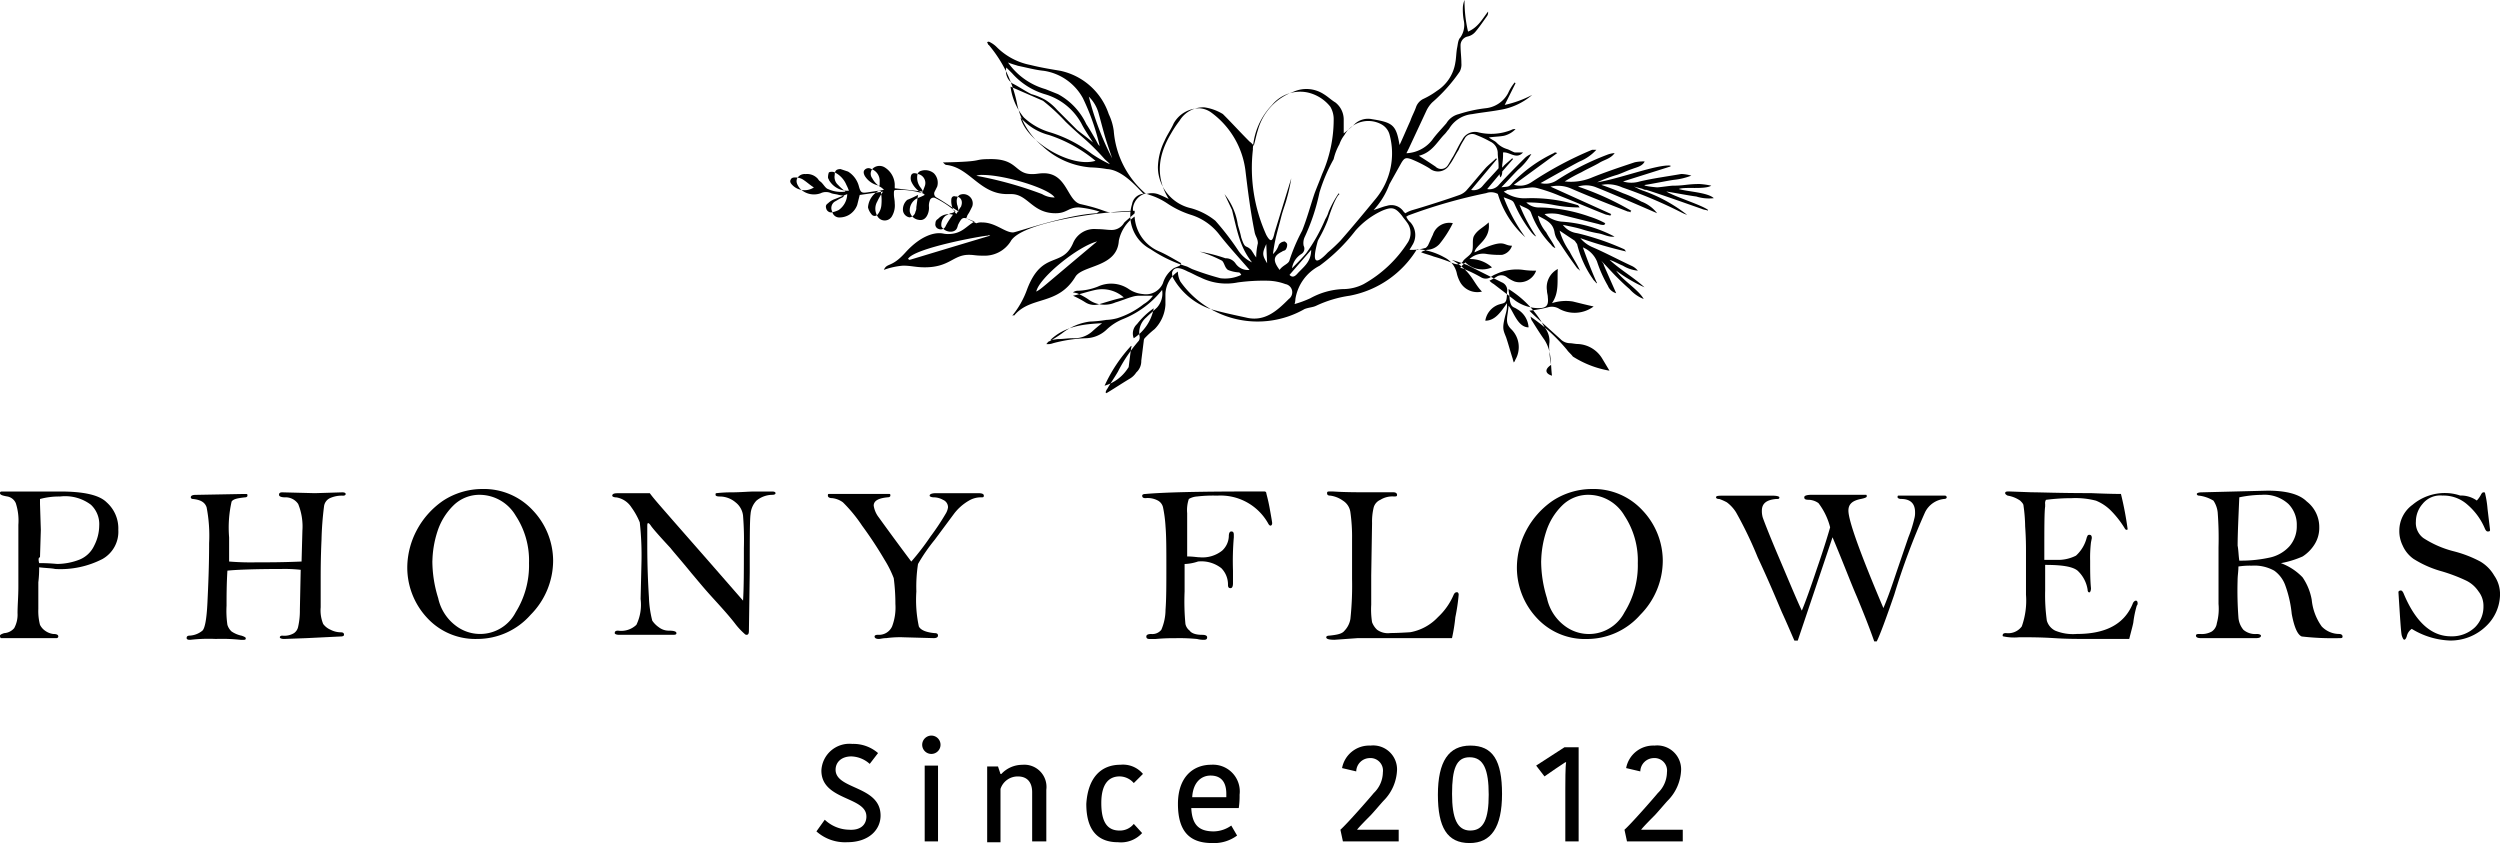 <svg xmlns="http://www.w3.org/2000/svg" xmlns:xlink="http://www.w3.org/1999/xlink" width="237.5" height="80.09" viewBox="0 0 237.5 80.09">
  <defs>
    <clipPath id="clip-path">
      <rect id="長方形_1" data-name="長方形 1" width="237.5" height="80.09" transform="translate(0 0)" fill="none"/>
    </clipPath>
  </defs>
  <g id="グループ_2" data-name="グループ 2" transform="translate(0 0)">
    <g id="グループ_1" data-name="グループ 1" clip-path="url(#clip-path)">
      <path id="パス_1" data-name="パス 1" d="M3.72,53.9a10.754,10.754,0,0,1-.079,1.424v2.533a5.2,5.2,0,0,0,.158,1.5,1.479,1.479,0,0,0,.475.554,1.663,1.663,0,0,0,.791.317q.475,0,.475.237a.171.171,0,0,1-.158.159H.08A.291.291,0,0,1,0,60.384c0-.079.159-.158.4-.237a1.354,1.354,0,0,0,.95-.475,2.678,2.678,0,0,0,.316-1.425c0-.712.079-1.582.079-2.532V49.859A5.385,5.385,0,0,0,1.5,47.8a1.087,1.087,0,0,0-.791-.633C.238,47.089,0,47.009,0,46.851s.08-.158.317-.158H5.7c2.215,0,3.719.316,4.431,1.029a3.305,3.305,0,0,1,1.108,2.611,2.971,2.971,0,0,1-1.5,2.77,8.7,8.7,0,0,1-4.511.95c-.317-.079-.871-.079-1.5-.158m0-.4c1.029,0,1.583.079,1.741.079a5.934,5.934,0,0,0,2.058-.4,2.624,2.624,0,0,0,1.424-1.345,4.208,4.208,0,0,0,.475-1.9,2.512,2.512,0,0,0-.791-1.979A4.058,4.058,0,0,0,5.7,47.168a6.938,6.938,0,0,0-1.9.237v.475l.079,2.453L3.8,52.945c-.158,0-.158.237-.079.554"/>
      <path id="パス_2" data-name="パス 2" d="M28.649,53.341l.079-2.928a5.663,5.663,0,0,0-.4-2.533,1.438,1.438,0,0,0-1.266-.633c-.316,0-.554-.079-.554-.237s.079-.238.317-.238l3.086.079,2.612-.079c.237,0,.316.079.316.159s-.079.158-.237.158a2.776,2.776,0,0,0-1.266.237,1,1,0,0,0-.554.792,30.245,30.245,0,0,0-.238,3.165c-.079,1.741-.079,3.008-.079,3.8v2.612a3.4,3.4,0,0,0,.238,1.583,1.727,1.727,0,0,0,.712.554,2.108,2.108,0,0,0,.95.237c.237,0,.316.079.316.237,0,.08-.079.159-.316.159l-3.245.158-2.137.079c-.237,0-.4-.079-.4-.158s.079-.159.238-.159a1.756,1.756,0,0,0,1.108-.237.975.975,0,0,0,.4-.633,6.876,6.876,0,0,0,.159-1.583l.079-3.8a14.031,14.031,0,0,0-1.82-.079c-2.691,0-4.432.079-5.144.159-.08,1.345-.08,2.453-.08,3.323a9.141,9.141,0,0,0,.08,1.821,1.405,1.405,0,0,0,.395.633,2.648,2.648,0,0,0,.95.4c.237.08.4.159.4.238,0,.158-.08.158-.238.158h-.237A16.783,16.783,0,0,0,20.5,60.7a14.916,14.916,0,0,0-2.375.079h-.158c-.158,0-.237-.079-.237-.158,0-.158.079-.238.316-.238a2.072,2.072,0,0,0,1.187-.474c.238-.238.4-1.108.475-2.691s.158-3.4.158-5.619a14.183,14.183,0,0,0-.237-3.4c-.158-.475-.554-.712-1.266-.792-.159,0-.238-.079-.238-.158,0-.158.159-.237.475-.237l4.274-.079h.554c.079,0,.079.079.079.158s-.079.158-.238.158c-.712.079-1.108.158-1.266.4a11.171,11.171,0,0,0-.237,3.4v2.295a24.669,24.669,0,0,0,2.532.079c1.108,0,2.612,0,4.353-.079"/>
      <path id="パス_3" data-name="パス 3" d="M38.7,53.578a7.657,7.657,0,0,1,.87-3.166A7.867,7.867,0,0,1,42.1,47.563a6.833,6.833,0,0,1,3.719-1.108,6.332,6.332,0,0,1,4.828,2.058,6.979,6.979,0,0,1,1.9,4.748A7.322,7.322,0,0,1,50.413,58.4a6.748,6.748,0,0,1-5.065,2.3A6.217,6.217,0,0,1,40.6,58.722a7,7,0,0,1-1.9-5.144m2.374-.317a11.841,11.841,0,0,0,.554,3.561,4.439,4.439,0,0,0,1.662,2.612,3.8,3.8,0,0,0,5.7-1.266,8.437,8.437,0,0,0,1.266-4.67,7.742,7.742,0,0,0-1.266-4.511,3.99,3.99,0,0,0-3.324-1.978,3.514,3.514,0,0,0-2.611,1.029,6.049,6.049,0,0,0-1.5,2.453,9.666,9.666,0,0,0-.475,2.77"/>
      <path id="パス_4" data-name="パス 4" d="M61.729,46.851c.4.554,1.187,1.425,2.216,2.612l3.4,3.878,3.245,3.719c.079-1.266.079-2.928.079-4.986a29.159,29.159,0,0,0-.079-3.086,1.863,1.863,0,0,0-.713-1.266,2.317,2.317,0,0,0-1.5-.554c-.317,0-.4-.08-.4-.159s0-.158.079-.158a12.824,12.824,0,0,1,1.425-.079c.87,0,1.662-.079,2.216-.079h1.662c.237,0,.316.079.316.158s-.079.158-.316.158a2.41,2.41,0,0,0-1.5.554,2.087,2.087,0,0,0-.554,1.267c-.079.553-.079,2.374-.079,5.539l-.079,5.54c0,.317-.079.4-.238.4a.245.245,0,0,1-.158-.079A6.709,6.709,0,0,1,69.8,59.2c-.554-.712-1.266-1.5-2.136-2.453s-1.5-1.742-1.979-2.3c-1.029-1.266-1.741-2.057-1.978-2.374-1.029-1.108-1.583-1.741-1.821-2.057-.158-.238-.237-.317-.316-.317s-.079.158-.079.4v1.662c0,2.057.079,3.719.158,4.986a10.178,10.178,0,0,0,.316,2.215,2.4,2.4,0,0,0,.634.634,1.521,1.521,0,0,0,.949.316q.713,0,.713.238c0,.158-.159.158-.4.158H58.8c-.238,0-.4-.079-.4-.158,0-.159.079-.238.317-.238a2.092,2.092,0,0,0,1.741-.554,4.392,4.392,0,0,0,.4-2.453l.08-3.4a28.726,28.726,0,0,0-.159-3.878,6.672,6.672,0,0,0-.791-1.425,2.108,2.108,0,0,0-1.425-.949c-.237,0-.4-.079-.4-.159q0-.237.475-.237Z"/>
      <path id="パス_5" data-name="パス 5" d="M86.579,53.341a23.925,23.925,0,0,0,1.82-2.374,22.887,22.887,0,0,0,1.425-2.137,1.586,1.586,0,0,0,.237-.633.759.759,0,0,0-.475-.712,1.8,1.8,0,0,0-.87-.238c-.238,0-.4-.079-.4-.158,0-.158.238-.238.633-.238H92.91c.4,0,.554.08.554.238s-.079.158-.237.158a2.226,2.226,0,0,0-1.187.317,4.75,4.75,0,0,0-1.425,1.266l-1.82,2.453a17.081,17.081,0,0,0-1.583,2.295,14.142,14.142,0,0,0-.158,2.612,12.066,12.066,0,0,0,.237,3.324c.159.317.633.554,1.5.633.237,0,.317.079.317.237s-.159.238-.4.238l-2.849-.079a9.644,9.644,0,0,0-1.662.079c-.317,0-.554.079-.712.079-.238,0-.4-.079-.4-.237,0-.08.079-.159.316-.159a1.365,1.365,0,0,0,1.346-.791,5.061,5.061,0,0,0,.316-2.137,19.058,19.058,0,0,0-.158-2.453,10.053,10.053,0,0,0-.87-1.741,37.51,37.51,0,0,0-2.137-3.245,13.943,13.943,0,0,0-1.82-2.216,2.118,2.118,0,0,0-1.029-.4c-.238,0-.4-.079-.4-.237,0-.079,0-.158.079-.158h5.777c.08,0,.08.079.08.158s-.08.158-.238.158c-.87.079-1.345.317-1.345.792a2.38,2.38,0,0,0,.475,1.108c.4.554,1.424,1.978,3.086,4.194"/>
      <path id="パス_6" data-name="パス 6" d="M112.537,53.578V56.19a22.7,22.7,0,0,0,.079,3.086,1.082,1.082,0,0,0,.4.633c.158.238.554.4,1.187.4q.476,0,.475.237c0,.159-.079.238-.317.238a2.552,2.552,0,0,1-.633-.079,17.234,17.234,0,0,0-1.978-.079c-.475,0-1.108,0-1.979.079h-.554c-.237,0-.316-.079-.316-.238s.158-.237.474-.237a1.078,1.078,0,0,0,.95-.4,4.849,4.849,0,0,0,.4-1.9c.079-1.029.079-2.374.079-4.116,0-1.582,0-2.849-.079-3.8a12.669,12.669,0,0,0-.238-1.821.986.986,0,0,0-.474-.633,2.05,2.05,0,0,0-1.188-.237c-.237,0-.316-.079-.316-.237,0-.08.079-.159.316-.159q2.613-.237,9.972-.237h1.345a.17.17,0,0,1,.159.158c0,.079.158.554.316,1.425s.238,1.345.238,1.424c0,.158-.079.238-.159.238s-.158-.08-.237-.238a5.181,5.181,0,0,0-4.828-2.611,12.9,12.9,0,0,0-1.9.079,1.789,1.789,0,0,0-.791.237,3.251,3.251,0,0,0-.159,1.345v4.116c.554,0,.95.079,1.188.079a2.99,2.99,0,0,0,2.136-.633,1.951,1.951,0,0,0,.633-1.346c0-.316.08-.474.238-.474s.237.079.237.316v.238a26.7,26.7,0,0,0-.079,3.165V55.4q0,.476-.237.475c-.159,0-.238-.079-.238-.316a2.206,2.206,0,0,0-.633-1.583,3.08,3.08,0,0,0-2.216-.633,4.354,4.354,0,0,1-1.266.237"/>
      <path id="パス_7" data-name="パス 7" d="M137.941,60.621H129a324282.952,324282.952,0,0,1-2.216.158c-.554,0-.791-.079-.791-.237,0-.079.079-.158.316-.158.713-.08,1.187-.159,1.425-.475a2.1,2.1,0,0,0,.554-1.108,30.1,30.1,0,0,0,.158-3.8V51.2a16.68,16.68,0,0,0-.158-2.532,1.539,1.539,0,0,0-.712-1.108,2.678,2.678,0,0,0-1.187-.475c-.238,0-.317-.079-.317-.237s.079-.159.317-.159h.237c1.108.079,2.453.079,3.957.079h1.82c.158,0,.317.08.317.238s-.079.158-.317.158a2.153,2.153,0,0,0-1.266.317,1.119,1.119,0,0,0-.633.712,5.653,5.653,0,0,0-.158,1.5l-.08,4.985v2.77a7.713,7.713,0,0,0,.08,1.662,1.871,1.871,0,0,0,.474.713,1.75,1.75,0,0,0,1.267.316c.079,0,.712,0,1.9-.079a4.779,4.779,0,0,0,2.612-1.425,6.245,6.245,0,0,0,1.5-2.136c.079-.159.159-.238.317-.238.079,0,.158.079.158.238a18.2,18.2,0,0,1-.316,2.136,16.425,16.425,0,0,1-.317,1.979"/>
      <path id="パス_8" data-name="パス 8" d="M144.114,53.578a7.657,7.657,0,0,1,.87-3.166,7.867,7.867,0,0,1,2.533-2.849,6.834,6.834,0,0,1,3.72-1.108,6.331,6.331,0,0,1,4.827,2.058,6.979,6.979,0,0,1,1.9,4.748,7.322,7.322,0,0,1-2.136,5.144,6.748,6.748,0,0,1-5.065,2.3,6.219,6.219,0,0,1-4.749-1.978,7,7,0,0,1-1.9-5.144m2.295-.317a11.841,11.841,0,0,0,.554,3.561,4.439,4.439,0,0,0,1.662,2.612,3.8,3.8,0,0,0,5.7-1.266,8.437,8.437,0,0,0,1.266-4.67,7.742,7.742,0,0,0-1.266-4.511A3.99,3.99,0,0,0,151,47.009a3.514,3.514,0,0,0-2.611,1.029,6.049,6.049,0,0,0-1.5,2.453,9.666,9.666,0,0,0-.475,2.77"/>
      <path id="パス_9" data-name="パス 9" d="M170.785,60.859h-.317c-.316-.712-.712-1.662-1.187-2.691-.475-1.108-1.187-2.849-2.3-5.223a37.231,37.231,0,0,0-2.057-4.274,3.505,3.505,0,0,0-.871-.949,4.9,4.9,0,0,0-.712-.317c-.238,0-.317-.079-.317-.158,0-.158.238-.158.792-.158h4.59c.4,0,.633.079.633.158,0,.158-.079.158-.317.158-.87.079-1.345.4-1.345,1.108a2.229,2.229,0,0,0,.079.633c.079.238.554,1.5,1.5,3.72s1.662,3.957,2.216,5.144c.237-.554.712-1.82,1.424-3.957.713-2.058,1.108-3.4,1.267-3.957a6.392,6.392,0,0,0-1.108-2.3,1.7,1.7,0,0,0-.95-.317c-.317,0-.4-.079-.4-.237s.238-.238.792-.238h5.065c.079,0,.079.08.079.159s-.159.158-.554.237c-.792.158-1.187.475-1.187,1.108q0,1.425,3.323,9.26c.475-1.108.871-2.3,1.267-3.483l1.108-3.244a11.8,11.8,0,0,0,.554-1.741,1.975,1.975,0,0,0,.079-.634c0-.87-.475-1.266-1.346-1.266-.158,0-.316-.079-.316-.158s0-.158.079-.158h4.432a.17.17,0,0,1,.158.158c0,.079-.079.158-.237.158a2.281,2.281,0,0,0-1.821,1.266,66.83,66.83,0,0,0-2.928,7.835c-.791,2.295-1.345,3.8-1.662,4.432h-.237c-.554-1.583-1.108-2.928-1.662-4.273-.554-1.267-1.266-3.166-2.3-5.619Z"/>
      <path id="パス_10" data-name="パス 10" d="M201.491,46.93a31.589,31.589,0,0,1,.633,3.324.077.077,0,0,1-.079.079c-.079,0-.079,0-.158-.079a9.091,9.091,0,0,0-1.425-1.82,4.307,4.307,0,0,0-1.345-.871,7.714,7.714,0,0,0-2.295-.237,19.089,19.089,0,0,0-2.454.158.594.594,0,0,0-.079.4v.237c-.079.554-.079,2.058-.079,4.59v.475h1.108a3.765,3.765,0,0,0,1.9-.4,3.439,3.439,0,0,0,1.029-1.741c.079-.158.079-.237.238-.237s.237.079.237.316l-.079.4a12.275,12.275,0,0,0-.079,1.741c0,.95,0,1.82.079,2.612,0,.237-.079.4-.158.4s-.159-.08-.159-.238a3.1,3.1,0,0,0-.949-1.82c-.475-.4-1.5-.554-3.087-.554V56.11a17.579,17.579,0,0,0,.159,2.849,1.537,1.537,0,0,0,.791.95,4.447,4.447,0,0,0,2.058.317c2.769,0,4.511-.95,5.3-2.849.079-.238.237-.317.317-.317s.158.079.158.237a.291.291,0,0,1-.079.238,9.944,9.944,0,0,0-.317,1.5c0,.159-.158.713-.4,1.662h-4.431c-.634,0-1.583,0-2.77-.079-1.267-.079-2.295-.079-3.245-.079a4.975,4.975,0,0,1-1.5-.079.077.077,0,0,1-.079-.079c0-.158.079-.238.317-.238a1.6,1.6,0,0,0,1.5-.633,7.3,7.3,0,0,0,.4-3.007V52.312c0-.4,0-1.188-.079-2.3a15.163,15.163,0,0,0-.158-1.978c0-.158-.159-.317-.317-.475a2.933,2.933,0,0,0-1.187-.475c-.158-.079-.238-.158-.238-.237,0-.158.159-.158.4-.158l2.137.079c.791,0,2.612.079,5.619.079,1.82.079,2.77.079,2.849.079"/>
      <path id="パス_11" data-name="パス 11" d="M216.686,53.5a5.439,5.439,0,0,1,2.058,1.346,5.432,5.432,0,0,1,.87,2.137,5.23,5.23,0,0,0,.95,2.532,2.316,2.316,0,0,0,1.662.712c.158,0,.316.079.316.238s-.079.158-.316.158a25.3,25.3,0,0,1-3.561-.158q-.594-.239-.95-2.137a11.1,11.1,0,0,0-.633-2.77,2.933,2.933,0,0,0-1.029-1.345,3.882,3.882,0,0,0-2.137-.475,7.251,7.251,0,0,0-1.266.079c0,.475-.079.871-.079,1.345a33.882,33.882,0,0,0,.079,3.483,2.069,2.069,0,0,0,.475,1.187,1.72,1.72,0,0,0,1.266.395c.237,0,.4.079.4.159,0,.158-.159.237-.475.237h-5.223q-.476,0-.475-.237c0-.159.158-.159.4-.159a1.917,1.917,0,0,0,1.108-.237,1.137,1.137,0,0,0,.475-.791,5.171,5.171,0,0,0,.159-1.821V51.995a32.43,32.43,0,0,0-.08-3.324,2.51,2.51,0,0,0-.4-1.108,3.446,3.446,0,0,0-1.346-.475c-.158,0-.237-.079-.237-.158s.158-.159.475-.159l6.252-.158c1.741,0,3.007.317,3.719,1.029a3.069,3.069,0,0,1,1.187,2.453,2.928,2.928,0,0,1-.474,1.662,3.694,3.694,0,0,1-1.108,1.108,9.145,9.145,0,0,1-2.058.633m-3.957-.237a12.753,12.753,0,0,0,3.007-.317,3.535,3.535,0,0,0,1.741-1.028,2.893,2.893,0,0,0,.713-1.979,2.8,2.8,0,0,0-.792-2.058,3.37,3.37,0,0,0-2.532-.87,11.023,11.023,0,0,0-2.137.237c-.079,1.9-.158,3.483-.158,4.59.079.4.079.871.158,1.425"/>
      <path id="パス_12" data-name="パス 12" d="M235.284,47.563a2.411,2.411,0,0,0,.4-.554q.119-.237.237-.237c.079,0,.158,0,.158.079a9.722,9.722,0,0,1,.238,1.5l.237,1.979c0,.158-.079.158-.237.158-.079,0-.158-.079-.238-.237a6.116,6.116,0,0,0-1.662-2.3,3.4,3.4,0,0,0-2.374-.871,2.152,2.152,0,0,0-1.9.792,2.549,2.549,0,0,0-.633,1.662,1.788,1.788,0,0,0,.712,1.582,9.644,9.644,0,0,0,2.928,1.267,11.337,11.337,0,0,1,2.454.949,3.664,3.664,0,0,1,1.345,1.346,3.077,3.077,0,0,1,.554,1.82,4.221,4.221,0,0,1-1.345,3.007,4.852,4.852,0,0,1-3.4,1.346,7.434,7.434,0,0,1-3.641-1.108,1.151,1.151,0,0,0-.475.712c-.079.237-.158.316-.237.316s-.158-.158-.238-.4c-.079-.317-.158-1.662-.316-4.116,0-.079.079-.158.237-.158.079,0,.159.079.238.238,1.108,2.69,2.611,4.115,4.511,4.115a3.168,3.168,0,0,0,2.3-.871,2.746,2.746,0,0,0,.791-1.978,2.209,2.209,0,0,0-.475-1.425,2.957,2.957,0,0,0-1.187-1.029,15.959,15.959,0,0,0-2.295-.87,9.97,9.97,0,0,1-2.691-1.187,3.054,3.054,0,0,1-1.028-1.266,3.1,3.1,0,0,1-.317-1.425,3.038,3.038,0,0,1,1.266-2.453,4.755,4.755,0,0,1,3.087-1.108,4.485,4.485,0,0,1,1.424.237,2.6,2.6,0,0,1,1.583.475"/>
      <path id="パス_13" data-name="パス 13" d="M82.306,77.557c0-1.9-4.274-1.5-4.274-4.353a2.662,2.662,0,0,1,2.929-2.532,3.563,3.563,0,0,1,2.453.87l-.791,1.029a2.727,2.727,0,0,0-1.742-.712c-.949,0-1.5.554-1.5,1.266,0,1.9,4.273,1.5,4.273,4.353,0,1.345-1.108,2.532-3.165,2.532a4.073,4.073,0,0,1-2.928-1.028l.791-1.108a3.447,3.447,0,0,0,2.295.949c1.108.079,1.662-.475,1.662-1.266"/>
      <path id="パス_14" data-name="パス 14" d="M88.479,69.881a.871.871,0,1,1-.871.87.878.878,0,0,1,.871-.87m-.633,2.849h1.266v7.2H87.846Z"/>
      <path id="パス_15" data-name="パス 15" d="M99.321,79.932H98.055V75.263c0-.95-.475-1.5-1.346-1.5a1.712,1.712,0,0,0-1.662,1.187v5.065H93.781v-7.2H94.81l.237.713h.08a2.722,2.722,0,0,1,1.978-.871A2.108,2.108,0,0,1,99.4,75.025v4.907Z"/>
      <path id="パス_16" data-name="パス 16" d="M106.444,72.651a2.473,2.473,0,0,1,2.137.871l-.871.87a1.8,1.8,0,0,0-1.345-.633c-1.029,0-1.741.712-1.741,2.532,0,1.9.633,2.612,1.741,2.612a1.684,1.684,0,0,0,1.345-.633l.792.871a2.719,2.719,0,0,1-2.295.87c-1.821,0-3.008-1.029-3.008-3.64.159-2.533,1.425-3.72,3.245-3.72"/>
      <path id="パス_17" data-name="パス 17" d="M117.524,79.377a3.681,3.681,0,0,1-2.375.713c-2.136,0-3.244-1.108-3.244-3.72,0-2.532,1.424-3.719,3.165-3.719a2.541,2.541,0,0,1,2.691,2.849,7.719,7.719,0,0,1-.079,1.266h-4.511c.079,1.583.712,2.216,2.137,2.216a2.945,2.945,0,0,0,1.662-.554Zm-4.274-3.64H116.5V75.42c0-1.108-.475-1.741-1.5-1.741-.87,0-1.662.633-1.741,2.058"/>
      <path id="パス_18" data-name="パス 18" d="M128.919,78.824h3.957v1.108h-5.3l-.238-1.108c.633-.554,2.849-3.086,3.166-3.482a2.776,2.776,0,0,0,.87-1.979,1.189,1.189,0,0,0-1.266-1.345,1.3,1.3,0,0,0-1.266,1.266l-1.346-.316a2.618,2.618,0,0,1,2.691-2.137,2.273,2.273,0,0,1,2.533,2.295,4.368,4.368,0,0,1-1.267,2.928c-.158.158-1.028,1.187-1.266,1.425-.158.158-1.108,1.108-1.266,1.345"/>
      <path id="パス_19" data-name="パス 19" d="M136.6,75.5c0-3.166,1.028-4.669,3.086-4.669,2.137,0,3.007,1.424,3.007,4.59s-1.028,4.669-3.085,4.669c-2.138,0-3.008-1.5-3.008-4.59m3.086,3.4c1.267,0,1.741-1.108,1.741-3.4,0-2.374-.474-3.561-1.819-3.561-1.267,0-1.663,1.108-1.663,3.482,0,2.3.475,3.482,1.741,3.482"/>
      <path id="パス_20" data-name="パス 20" d="M149.971,70.989v8.943h-1.266V74.867c0-.4,0-2.137.079-2.453h-.079l-.95.633-1.029.712-.791-1.029,2.691-1.741h1.345"/>
      <path id="パス_21" data-name="パス 21" d="M155.906,78.824h3.957v1.108h-5.3l-.238-1.108c.633-.554,2.849-3.086,3.166-3.482a2.776,2.776,0,0,0,.87-1.979,1.189,1.189,0,0,0-1.266-1.345,1.3,1.3,0,0,0-1.266,1.266l-1.346-.316a2.618,2.618,0,0,1,2.691-2.137,2.273,2.273,0,0,1,2.533,2.295,4.368,4.368,0,0,1-1.267,2.928c-.158.158-1.028,1.187-1.266,1.425-.158.158-1.108,1.108-1.266,1.345"/>
      <path id="パス_22" data-name="パス 22" d="M147.438,35.692c-.079-.633-.079-1.266-.158-1.82a3.786,3.786,0,0,0-.554-1.583c-.4-.554-.791-1.187-1.187-1.82-.079-.079-.079-.237-.158-.4a16.813,16.813,0,0,1,3.482,3.166c.158.238.395.4.554.633a9.384,9.384,0,0,0,3.482,1.346l-.712-1.187a2.837,2.837,0,0,0-2.295-1.346c-.238,0-.554-.079-.792-.079a1.268,1.268,0,0,1-.87-.4c-.871-.791-2.849-2.532-2.929-2.69a11.484,11.484,0,0,0,1.742-.317,1.349,1.349,0,0,1,1.108.158,3.029,3.029,0,0,0,3.244-.237c-.712-.158-1.345-.317-1.978-.475a4.308,4.308,0,0,0-1.979.158c.713-1.029.475-2.137.554-3.244a1.963,1.963,0,0,0-1.029,2.057c0,.238.08.4.08.633.079.713-.08,1.029-.871,1.029a3.878,3.878,0,0,1-2.216-.712c-.712-.554-1.345-1.029-2.058-1.583a1.375,1.375,0,0,1-.395-.317,5.75,5.75,0,0,0,.712-.4.839.839,0,0,1,.95.079,3.255,3.255,0,0,0,.712.4,1.658,1.658,0,0,0,2.058-1.029,7.262,7.262,0,0,1-1.267-.079,4.637,4.637,0,0,0-2.532.4,1.989,1.989,0,0,0-.554.317.86.86,0,0,1-.871,0,12.9,12.9,0,0,0-1.82-.871.245.245,0,0,1-.158-.079l.475-.475a2.292,2.292,0,0,0,2.532.475,3.07,3.07,0,0,0-2.137-.791,1.9,1.9,0,0,1,1.662-.475,8.623,8.623,0,0,0,1.425.079,1.281,1.281,0,0,0,.95-.87c-.95,0-.554-.792-3.562.633.079-.713,1.583-1.187,1.346-2.849-.475.474-1.108.712-1.425,1.345-.158.4,0,1.029-.158,1.425s-.712.633-.871.949c-.237.317-.554.317-.949.159a16.7,16.7,0,0,0-1.821-.634c-.4-.158-.791-.237-1.187-.4.159-.159.4-.159.554-.238a1.68,1.68,0,0,0,1.187-.554,10.5,10.5,0,0,0,1.267-1.978,1.638,1.638,0,0,0-1.9,1.108c-.158.316-.316.712-.475,1.029-.079.079-.158.237-.316.237a4.392,4.392,0,0,1-1.425.158c.079-.158.159-.237.238-.4a1.8,1.8,0,0,0-.159-2.216,1.428,1.428,0,0,1-.395-.554c.079,0,.079,0,.158-.079a49.578,49.578,0,0,1,7.439-2.137,1.336,1.336,0,0,1,1.108.079,8.985,8.985,0,0,0,2.612,4.115,15.942,15.942,0,0,1-2.058-3.8c.871.317.871.317,1.029.634a12.272,12.272,0,0,0,1.662,2.769l.158.159a.6.6,0,0,0,.238.158,15.548,15.548,0,0,1-1.583-3.007c.475.316.949.316,1.108.791a8.457,8.457,0,0,0,1.9,3.007.788.788,0,0,0,.4.317c-.238-.554-.633-1.029-.871-1.5a3.742,3.742,0,0,1-.791-1.582c.712.4,1.424.633,1.583,1.582a1.76,1.76,0,0,0,.4.871c.554.87,1.108,1.662,1.741,2.532.08.079.238.159.317.317-.317-.712-.712-1.266-1.029-1.9a6.538,6.538,0,0,1-.95-1.979l1.425.95c.079.079.158.237.237.316a9.773,9.773,0,0,0,1.5,3.324c.079.158.238.238.317.4h.079c-.475-1.029-.95-2.3-1.346-3.4a2.487,2.487,0,0,1,1.346,1.345,11.892,11.892,0,0,0,1.029,2.3,1.2,1.2,0,0,0,.791.713l-1.187-2.691c.079,0-.237-.4-.237-.4.4.4,1.028,1.108,1.424,1.5s.791.791,1.266,1.187a3.457,3.457,0,0,0,1.346.95c-.475-.871-2.058-1.821-2.612-2.691a13.988,13.988,0,0,0,2.691,1.583c-1.029-.95-2.3-1.662-3.324-2.612.475.158.87.4,1.266.554a3.362,3.362,0,0,0,1.425.475,1.66,1.66,0,0,0-.633-.475c-1.188-.554-2.375-1.187-3.641-1.741a3.068,3.068,0,0,1-1.187-.871,39.456,39.456,0,0,0,4.353,1.267c-.159-.159-.159-.238-.238-.238-.712-.316-1.5-.633-2.216-.87s-1.5-.475-2.216-.634a2,2,0,0,1-1.345-.791c.712.158,1.187.237,1.741.4a11.59,11.59,0,0,0,1.583.4c.554.08,1.029.4,1.583.317a12.467,12.467,0,0,0-5.065-1.425,2.9,2.9,0,0,1-1.583-.712,3.846,3.846,0,0,1,1.345,0l3.8.95a1.349,1.349,0,0,0,.554.079c0-.079,0-.079.079-.158a8.51,8.51,0,0,0-1.5-.633,14.908,14.908,0,0,0-4.907-.871,1.708,1.708,0,0,1-1.108-.475,13.366,13.366,0,0,1,2.612.238,12.894,12.894,0,0,0,2.453.237c-.079-.158-.158-.237-.238-.237a14.653,14.653,0,0,0-4.906-.633,3.325,3.325,0,0,1-2.058-.634c.158-.079.238-.079.317-.158.791-.079,1.5-.158,2.3-.237a1.747,1.747,0,0,1,.633.079,15.8,15.8,0,0,1,2.058.712c1.424.554,2.849,1.187,4.273,1.741.158.079.4.079.554.159,0-.08,0-.08.079-.159l-5.777-2.611a3.133,3.133,0,0,1,1.9.158c1.821.791,3.641,1.5,5.461,2.216a.29.29,0,0,1,.237.079c0-.079,0-.079.08-.158a26.733,26.733,0,0,0-5.065-2.3,2.541,2.541,0,0,1,1.741.079c1.424.554,5.223,2.216,5.777,2.453a3.4,3.4,0,0,0-1.5-1.108,11.669,11.669,0,0,0-1.741-.791c-.554-.238-1.345-.554-2.057-.792a3.283,3.283,0,0,1,1.978.238,44.172,44.172,0,0,1,5.619,2.374,3.869,3.869,0,0,0,.554.237,14.462,14.462,0,0,0-4.194-2.3,3.82,3.82,0,0,1-.554-.237l-.317-.158c.237.079.633.158.871.237a.475.475,0,0,0,.316.079c1.741.554,3.482,1.187,5.3,1.82.159.08.4.08.554.159v-.079c-.633-.475-3.007-1.188-3.957-1.742.554.08,2.216.4,2.85.475a3.976,3.976,0,0,0,1.661.159c-.554-.554-2.611-.634-3.323-.871.554-.237,2.453.079,3.086-.317a7.386,7.386,0,0,0-1.108-.158c-1.187,0-1.424.158-2.532.158-.238,0-1.267.159-1.5.159-.158,0-1.583-.159-1.108-.238.554-.079,2.137-.4,2.691-.475a6.355,6.355,0,0,0,1.662-.4,3.981,3.981,0,0,0-.95-.158c-1.345.237-2.612.4-3.957.712a2.7,2.7,0,0,1-1.583,0l4.511-1.425v-.079c-1.187-.158-4.907,1.266-6.964,1.583a13.373,13.373,0,0,1,1.9-.712c.475-.159.95-.4,1.425-.554.4-.159.949-.238,1.187-.713a3.815,3.815,0,0,0-.95.08c-1.424.474-2.849.949-4.194,1.5a5.141,5.141,0,0,1-2.454.317,15.733,15.733,0,0,1,1.583-.871c.554-.316,1.108-.554,1.662-.87.475-.317,1.108-.4,1.5-.95a2.306,2.306,0,0,0-.712.158,25.113,25.113,0,0,0-4.828,2.454,1.937,1.937,0,0,1-1.5.237c.713-.4,3.087-1.741,3.72-2.058a4.411,4.411,0,0,0,1.583-1.108h-.4a33.861,33.861,0,0,0-5.777,3.087,1.95,1.95,0,0,1-1.662.237l4.115-3.007c-.158-.079-.237-.079-.316,0a13.371,13.371,0,0,0-3.878,2.77c-.4.475-.4.4-1.108.475.475-.475,1.108-1.187,1.583-1.662a5.848,5.848,0,0,0,1.266-1.5,1.718,1.718,0,0,0-.633.4c-.792.791-1.662,1.662-2.454,2.532a1.162,1.162,0,0,1-1.108.4l1.187-1.424a.47.47,0,0,0,.08.316.854.854,0,0,0,.158-.554l1.029-1.187-.079-.079c-.238.237-.554.475-.792.712-.079.079-.079.158-.158.158V15.67a6,6,0,0,0,.079-1.187c.633-.079,1.266.712,1.9,0h-.791c-.237-.079-.475-.238-.712-.317a2.263,2.263,0,0,1-1.029-.633c-.158-.158-.4-.237-.712-.475.554-.079,1.028-.079,1.424-.158a2.255,2.255,0,0,0,1.108-.633.6.6,0,0,0-.4.079,5.169,5.169,0,0,1-3.086.237,1.34,1.34,0,0,0-1.583.713c-.316.475-.554,1.029-.87,1.583-.159.237-.317.554-.475.791a.75.75,0,0,1-1.187.158c-.475-.316-.95-.633-1.583-1.029,1.266-.316,1.741-1.345,2.453-2.057.158-.159.238-.317.4-.475a2.864,2.864,0,0,1,2.216-1.425c.87-.158,1.741-.237,2.611-.4a6.179,6.179,0,0,0,3.087-1.425,10.32,10.32,0,0,1-2.612.95l1.029-2.058-.079-.079a4.5,4.5,0,0,0-.633,1.029,2.729,2.729,0,0,1-2.137,1.424,13.182,13.182,0,0,0-2.532.554,1.905,1.905,0,0,0-1.188.871c-.474.554-.949,1.029-1.345,1.583a3.272,3.272,0,0,1-2.453,1.266l.237-.475,1.662-3.561a2.85,2.85,0,0,1,.554-.792,15.369,15.369,0,0,0,2.612-2.928,1.428,1.428,0,0,0,.158-.791c0-.554-.079-1.108-.079-1.662a.858.858,0,0,1,.633-.871,1.343,1.343,0,0,0,.791-.474c.4-.475.713-.95,1.108-1.5a.6.6,0,0,0,.079-.4c-.554.712-.949,1.5-1.9,1.9A12.98,12.98,0,0,1,139.129,0a2.292,2.292,0,0,0-.159.712,6.01,6.01,0,0,0,.079,1.188,2.068,2.068,0,0,1-.316,1.662c-.238.237-.238.712-.317,1.028-.079.475-.079.95-.158,1.346a3.884,3.884,0,0,1-1.741,2.69,7.563,7.563,0,0,1-1.345.792,1.4,1.4,0,0,0-.634.712c-.158.475-.395.871-.554,1.346-.395.87-.791,1.82-1.028,2.3-.317-1.9-.633-2.137-2.612-2.454a1.871,1.871,0,0,0-1.583.4,13.632,13.632,0,0,1-1.108.95V11.317a2.066,2.066,0,0,0-.791-1.583c-.4-.237-.712-.554-1.108-.791a3.017,3.017,0,0,0-2.849-.237,5.4,5.4,0,0,0-3.4,3.64c-.158.475-.238.95-.4,1.5a1.745,1.745,0,0,0-.4-.4c-.949-.95-1.582-1.662-2.532-2.612a4.634,4.634,0,0,0-1.741-.633,2.619,2.619,0,0,0-2.374,1.267,10.249,10.249,0,0,0-.792,1.187c-1.187,1.978-1.583,4.036-.237,6.252A10.786,10.786,0,0,0,110,18.44a1.771,1.771,0,0,0-1.108,0,8.733,8.733,0,0,1-3.086-6.015,5.292,5.292,0,0,0-.475-1.583,6.216,6.216,0,0,0-4.59-4.115c-.95-.158-1.9-.316-2.849-.554a6.2,6.2,0,0,1-3.245-1.741,2.464,2.464,0,0,0-.554-.4c-.238-.158-.317,0-.317,0,.079.079.079.238.159.238a12.391,12.391,0,0,1,2.69,5.619,7.131,7.131,0,0,0,2.454,4.036,7.549,7.549,0,0,0,4.511,1.978,10.735,10.735,0,0,1,1.582.159c1.5.079,2.929,1.82,3.483,2.374a1.663,1.663,0,0,0-1.029,1.345V20.1h-.238c-.079,0-1.5.079-1.662.079-.87,0-.633-.237-3.086-.791-1.266-.317-1.266-2.929-3.482-2.929-.475,0-.633.08-1.108.08-1.662,0-1.346-1.425-3.878-1.425-1.979,0-.317.237-4.59.317.158.158.237.237.316.237,2.216.237,3.166,2.77,5.778,2.77h.395c1.583,0,1.979,1.82,4.2,1.82,1.108,0,1.187-.554,2.216-.554a9.74,9.74,0,0,1,1.978.4c-.237.079-.237.158-.316.158-2.929.158-7.6,1.82-7.914,1.82-.792,0-1.662-.949-2.929-.949a1.178,1.178,0,0,0-.554.079l-.949-.475c0-.079.079-.158.079-.237.079-.159.158-.238.237-.4l.238-.475a.868.868,0,0,0-.238-.95.881.881,0,0,0-.949-.158c-.317.237-.317.554-.238.95.079.158.079.4.158.633-.791-.475-1.424-.95-2.136-1.346a.417.417,0,0,1-.159-.554q.12-.237.238-.474a1.274,1.274,0,0,0-.317-1.267,1.287,1.287,0,0,0-1.187-.237c-.316.079-.4.317-.4.633a1.525,1.525,0,0,0,.317.95,1.727,1.727,0,0,1,.237.4L85,17.886v-.4a2.013,2.013,0,0,0-.95-1.583.947.947,0,0,0-1.108.08.709.709,0,0,0-.079.949,2.249,2.249,0,0,0,.712.792,1.39,1.39,0,0,1,.4.316c-.554.079-1.029.158-1.583.238s-.633,0-.791-.554A2.329,2.329,0,0,0,80.565,16.3l-.712-.237c-.4,0-.554.158-.554.554a1.016,1.016,0,0,0,.316.949,5.119,5.119,0,0,0,.712.633,2.951,2.951,0,0,1-1.662-.237c-.237-.079-.4-.4-.633-.633-.079-.079-.237-.158-.316-.317a1.36,1.36,0,0,0-1.187-.474.805.805,0,0,0-.792.4c-.158.317,0,.633.238.95a1.862,1.862,0,0,0,1.978.475,1.166,1.166,0,0,1,1.029,0c.237.079.475.079.712.158l.475.079c-.079.158-.158.158-.316.238s-.4.237-.554.316a.734.734,0,0,0-.238.95.677.677,0,0,0,.712.554,1.8,1.8,0,0,0,.871-.238,1.844,1.844,0,0,0,.791-.949c.08-.317.159-.633.238-.95l2.216-.317a5.884,5.884,0,0,0-.554.95,1.358,1.358,0,0,0,0,1.346.792.792,0,0,0,1.424,0A2.012,2.012,0,0,0,85,19.31c0-.316-.079-.554-.079-.87,0-.4,0-.4.4-.4a7.3,7.3,0,0,1,2.295.317c.079,0,.159.079.238.158a5.136,5.136,0,0,1-.713.317,1.286,1.286,0,0,0-.712,1.266,1.006,1.006,0,0,0,.871.791c.395.079.712-.158.87-.633a1.545,1.545,0,0,0,.079-.633,1.334,1.334,0,0,1,.08-.554.364.364,0,0,1,.554-.237,8.789,8.789,0,0,1,1.9,1.266c-.237.079-.317.158-.475.158l-.475.238a1.089,1.089,0,0,0-.395,1.028A1.017,1.017,0,0,0,90.457,22c.4-.079.475-.316.554-.633.4-.791.475-.791,1.346-.4.079,0,.158.08.237.08-.791.4-1.187,1.187-2.532,1.187-.4,0-.475-.08-.792-.08h-.079c-.316,0-1.583.08-3.165,1.821-1.346,1.5-1.742.949-2.058,1.662a7.038,7.038,0,0,1,1.82-.4c.792,0,1.187.158,2.058.158,2.374,0,2.691-1.187,4.194-1.187.475,0,.633.079,1.266.079h.08A2.919,2.919,0,0,0,96,22.951c.95-1.82,8.468-2.849,11.792-2.928v.237c-.316.317-1.029.871-1.029.95a1.357,1.357,0,0,1-1.266.633c-.317,0-.712-.079-1.345-.079a2.177,2.177,0,0,0-2.216,1.345c-1.029,2.374-2.928.633-4.353,4.353a8.377,8.377,0,0,1-1.425,2.532c.159-.079.238,0,.238-.079,1.583-1.82,4.115-.87,5.777-3.64.712-1.108,3.957-.871,4.115-3.4a3.706,3.706,0,0,1,1.5-2.3,3.823,3.823,0,0,0,2.374,3.324c.713.316,1.346.712,2.058,1.108-.079.079-.079.158-.158.237-.159.079-.4.158-.554.237a2.676,2.676,0,0,0-1.029,1.425,1.756,1.756,0,0,1-1.9,1.029,2.766,2.766,0,0,1-1.345-.475,2.983,2.983,0,0,0-2.928-.238,5.5,5.5,0,0,1-1.979.4.834.834,0,0,0-.4.158,3.384,3.384,0,0,1,.4.08,6.43,6.43,0,0,1,1.029.554,2.578,2.578,0,0,0,2.612.316c.554-.158,1.108-.4,1.662-.554a2.193,2.193,0,0,1,.712-.079h1.187a2.812,2.812,0,0,1-.87.791,7.831,7.831,0,0,1-2.533,1.346,4.632,4.632,0,0,1-1.029.158,11.917,11.917,0,0,1-1.582.158,5.467,5.467,0,0,0-2.612,1.108,11.2,11.2,0,0,1-1.266.792c-.079,0-.079.079-.238.237a1.361,1.361,0,0,0,.633-.079,13.867,13.867,0,0,1,3.087-.475,2.958,2.958,0,0,0,1.978-.791,4.94,4.94,0,0,1,1.583-1.029,9.028,9.028,0,0,0,3.72-2.77,2,2,0,0,1-.475,1.662c-.317.317-.712.633-1.029.95a1.892,1.892,0,0,0-.633,1.82.6.6,0,0,1-.079.4,14.6,14.6,0,0,0-1.979,2.928c-.316.554-.712,1.108-1.029,1.662-.079.079-.079.158-.158.316a.077.077,0,0,1,.079.079c.792-.474,1.5-.949,2.295-1.424a1.841,1.841,0,0,0,.554-.554,1.436,1.436,0,0,0,.475-1.108q.119-.95.238-1.9a.411.411,0,0,1,.158-.317,8.67,8.67,0,0,1,.87-.791,3.61,3.61,0,0,0,1.029-2.3V27.937A2.685,2.685,0,0,1,111.9,25.8a2.116,2.116,0,0,0,.238.95,8.982,8.982,0,0,0,11.792,2.611c.4-.158.791-.158,1.108-.316a11.205,11.205,0,0,1,3.165-.95,9.549,9.549,0,0,0,6.411-4.432,6.249,6.249,0,0,1,2.611.792,2.224,2.224,0,0,1,1.187,1.582,3.361,3.361,0,0,0,.317.792,1.869,1.869,0,0,0,2.058.87c-.871-.87-.95-1.9-2.849-3.007.316.079,1.424.475,1.424.475l3.324,1.662a.807.807,0,0,1,.475.949c0,1.188-.238.95-.871,1.188a1.956,1.956,0,0,0-1.187,1.5c.95,0,1.5-.87,2.058-1.662a2.712,2.712,0,0,1-.079.871c-.4,1.5-.317,1.583,0,2.374.237.712.4,1.345.633,2.058,0,.079.079.237.079.316.079,0,.158-.237.158-.237a2.386,2.386,0,0,0-.4-2.928c-.633-.634-.316-1.108-.237-2.216.475.554.871,2.057,1.9,2.057a2.146,2.146,0,0,0-1.108-1.741c-.316-.237-.633-.079-.712-1.187,0-.237-.079-.4-.079-.712a9.675,9.675,0,0,1,3.007,2.928c.159.237.317.554.475.791a2.071,2.071,0,0,1,.4,1.346,3.193,3.193,0,0,0,0,.87,6.947,6.947,0,0,0,.158,1.267c-.712.474-.475.87.079,1.028M96.709,6.252c.792.159,1.662.4,2.454.475a5.093,5.093,0,0,1,3.719,2.612,21.722,21.722,0,0,1,1.583,4.511c-.079,0-.237-.317-.316-.475-.317-.554-.634-1.108-.95-1.583a6.248,6.248,0,0,0-2.691-2.849l-1.187-.475A6.525,6.525,0,0,1,95.76,5.936c.395.158.712.237.949.316M95.6,6.411c.159.158.4.4.554.554a6.729,6.729,0,0,0,3.087,1.978,5.78,5.78,0,0,1,3.482,2.77c.317.633.712,1.187,1.108,1.82-.554-.475-1.108-.87-1.5-1.187l-1.9-1.9a5.058,5.058,0,0,0-1.108-.95,5.751,5.751,0,0,0-1.345-.554c-.633-.317-1.187-.712-1.821-1.029a1.439,1.439,0,0,1-.554-1.5m1.346,4.748a5.347,5.347,0,0,0,2.691,1.662,13.517,13.517,0,0,1,4.431,2.453c-2.295.713-6.568-1.82-7.122-4.115m6.806,3.482A12.593,12.593,0,0,0,99.8,12.583a6.187,6.187,0,0,1-2.533-1.424A5.747,5.747,0,0,1,96,8.231l3.087,1.345a18.674,18.674,0,0,1,2.136,1.979c.4.395,1.267,1.187,1.741,1.582a22.636,22.636,0,0,1,1.979,1.979c.158.158.475.4.475.475a12.337,12.337,0,0,1-1.662-.95m-.317-5.461a3.521,3.521,0,0,1,.95,1.662c.158.554.317,1.188.475,1.741.237.871.554,1.742.791,2.454a27.17,27.17,0,0,1-2.216-5.857m-3.4,9.576A2.252,2.252,0,0,1,99,18.44,36.06,36.06,0,0,0,92.752,16.7a1.548,1.548,0,0,1,.633-.079c2.058,0,6.253,1.266,6.807,2.136ZM75.262,17.569c-.158-.158-.237-.316-.158-.475.079-.237.317-.237.475-.237a1.493,1.493,0,0,1,.633.158c.4.238.712.554,1.108.792a1.621,1.621,0,0,1-2.058-.238m4.432,2.375a2.517,2.517,0,0,1-.712.237.492.492,0,0,1-.475-.317c-.079-.237-.079-.4.158-.554a1.728,1.728,0,0,1,.634-.395l1.187-.475a1.9,1.9,0,0,1-.792,1.5m-.949-2.85a.275.275,0,0,0-.08-.158,1.334,1.334,0,0,1,.08-.554.67.67,0,0,1,.554,0,2.309,2.309,0,0,1,1.107,1.187,3.8,3.8,0,0,1,.238.554,2.04,2.04,0,0,1-1.9-1.029m3.4-.4c-.08-.159-.159-.4,0-.554a.489.489,0,0,1,.633-.079,1.184,1.184,0,0,1,.791,1.187v.4a2.026,2.026,0,0,1-1.424-.949m1.582,2.849a1.672,1.672,0,0,1-.316.791.37.37,0,0,1-.633,0,1.574,1.574,0,0,1-.317-.633,1.96,1.96,0,0,1,1.187-1.662,4.666,4.666,0,0,1,.079,1.5m3.324.158a.716.716,0,0,1-.079.4.667.667,0,0,1-.554.554.755.755,0,0,1-.633-.633,1.214,1.214,0,0,1,.4-1.029,11.16,11.16,0,0,0,1.029-.475Zm.554-1.345a2.306,2.306,0,0,1-1.029-1.108.875.875,0,0,1,0-.633c.159-.238.4-.159.634-.08a.871.871,0,0,1,.633,1.188Zm2.216,3.165a.5.5,0,0,1-.633.238.451.451,0,0,1-.317-.554.436.436,0,0,1,.238-.4,1.374,1.374,0,0,1,1.424-.4,6.416,6.416,0,0,0-.712,1.108m.554-2.532c0-.238.158-.4.4-.317.475,0,.712.4.554.871a.276.276,0,0,1-.079.158c-.159.238-.238.4-.4.633a1.769,1.769,0,0,1-.475-1.345m3.72,3.4c-7.677,2.3-7.6,2.3-7.677,2.3h-.079a.077.077,0,0,0-.079-.079c.554-1.029,7.122-2.216,7.6-2.216.079-.079.159,0,.238,0m4.352,5.3c.317-1.345,3.957-4.273,5.778-4.748C98.45,27.778,99,27.383,98.45,27.7m6.015,1.187a1.59,1.59,0,0,1-1.345-.158,8.721,8.721,0,0,0-1.187-.633c.712-.158,1.424-.4,2.136-.554a3.091,3.091,0,0,1,2.691.712c-.791.159-1.5.4-2.3.633m-.712,2.612a2.567,2.567,0,0,1-1.82.633c-.475,0-.95.079-1.346.079-.237,0-.475.079-.791.079,1.345-1.266,3.007-1.5,4.907-1.582a12.287,12.287,0,0,0-.95.791m3.482,3.324a.276.276,0,0,1-.079.158,3.972,3.972,0,0,1-2.216,1.662,14.289,14.289,0,0,1,2.532-3.8c0,.08.08.08,0,.159-.079.554-.158,1.187-.237,1.82m.475-2.691a1.213,1.213,0,0,1,.316-1.345,7.237,7.237,0,0,1,1.583-1.5,4.315,4.315,0,0,1-1.9,2.849m25.4-16.619h0c.316-.554.475-.554.95-.4a11.834,11.834,0,0,1,1.741.871,1.257,1.257,0,0,0,1.9-.317c.317-.4.554-.95.871-1.425a6.465,6.465,0,0,1,.554-1.028.808.808,0,0,1,1.107-.4,10.326,10.326,0,0,1,1.346.633,1.218,1.218,0,0,1,.712,1.029c0,.4.079.791.079,1.266v.238c-.475.553-1.029,1.107-1.5,1.661a1.1,1.1,0,0,1-1.108.4l2.453-2.928-.079-.079c-.317.316-.633.554-.95.87-.633.713-1.266,1.5-1.9,2.216a1.713,1.713,0,0,1-.633.4c-1.108.4-3.324,1.108-4.432,1.425a2.8,2.8,0,0,0-.712.316l-.159-.158a1.389,1.389,0,0,0-1.583-.554c-.4.079-.712.237-1.266.4a7.349,7.349,0,0,0,1.5-2.454Zm-5.856-1.821a3.071,3.071,0,0,1,.474-.87,2.594,2.594,0,0,1,3.483-1.029,1.585,1.585,0,0,1,.791.95,6.78,6.78,0,0,1-1.266,6.094c-1.108,1.345-2.216,2.69-3.4,4.036a15.6,15.6,0,0,1-1.187,1.108c-1.267,1.345-1.5.87-.95-1.108l.079-.159a12.9,12.9,0,0,0,.871-1.82c.554-1.741.949-2.374,1.108-2.453l-.08-.079a10.18,10.18,0,0,0-.949,1.741,2.816,2.816,0,0,1-.317.712,16.277,16.277,0,0,1-1.82,3.245c-.4.475-.871.95-1.345,1.424a1.941,1.941,0,0,1,.87-1.345.588.588,0,0,0,.237-.791,1.365,1.365,0,0,1,.08-.792,19.347,19.347,0,0,0,1.424-4.273,15.889,15.889,0,0,1,1.346-3.166,5.281,5.281,0,0,1,.554-1.425m-8.231.475a6.531,6.531,0,0,1,1.82-4.194,3.455,3.455,0,0,1,3.4-1.187,3.83,3.83,0,0,1,2.137,1.345A2.328,2.328,0,0,1,126.7,11.4,12.785,12.785,0,0,1,125.6,16.54c-.238.634-.475,1.188-.713,1.821-.4,1.187-.712,2.374-1.187,3.561a17.2,17.2,0,0,0-1.187,2.77c-.079.4-.633.475-.95.95-.712-.95-.554-1.346.238-1.741.079-.08.237-.08.316-.159a.75.75,0,0,0,.159-.554c0-.079-.238-.316-.317-.237a.651.651,0,0,0-.475.316,2.039,2.039,0,0,1-.554.871,16.407,16.407,0,0,1,.317-1.741c.158-.633.316-1.187.475-1.82s.395-1.187.554-1.821a14.99,14.99,0,0,0,.395-1.82l-1.582,5.144c-.159.713-.317,1.108-.792.238a15.419,15.419,0,0,1-1.266-8.152m1.345,10.843c-.475-.792-.475-.95-.079-1.821ZM110,15.907a5.978,5.978,0,0,1,.633-2.532c.237-.554.633-1.108.871-1.662a2.8,2.8,0,0,1,2.453-1.425,2.1,2.1,0,0,1,1.108.4,8.071,8.071,0,0,1,3.245,5.461c.237,1.978.475,3.878.87,5.856.079.475.317.633.317,1.108a6.29,6.29,0,0,0-.159,1.346c-.4-.554,0,0-.474-.713-.554-.554-.554,0-.95-1.187-.079-.4-.158-.633-.317-1.187a6.142,6.142,0,0,0-1.266-2.928l.712,1.5c.554,2.3.792,3.561,1.9,4.985a3.265,3.265,0,0,1-1.346-1.187,25.765,25.765,0,0,0-2.136-2.77,6.374,6.374,0,0,0-2.3-1.187A4.03,4.03,0,0,1,110,15.907m-.712,7.756a3.6,3.6,0,0,1-1.741-4.273,1.179,1.179,0,0,1,1.662-.871,6.406,6.406,0,0,1,1.661.791,8.757,8.757,0,0,0,2.3,1.108,5.437,5.437,0,0,1,2.69,1.9c.871,1.108,1.821,2.137,2.849,3.324a1.411,1.411,0,0,1-1.345-.633,1.127,1.127,0,0,0-.95-.475,15.985,15.985,0,0,0-2.453-.633,12.149,12.149,0,0,1,2.137.87c.237.238.237.633.554.871a3.289,3.289,0,0,0,1.029.237q.119,0,.237.237a3.6,3.6,0,0,1-1.979.317,26.545,26.545,0,0,1-2.69-.871l-.475-.237a12.839,12.839,0,0,1-3.482-1.662m13.137,4.749c-1.108,1.108-2.295,2.215-4.115,1.741-1.108-.238-2.216-.475-3.324-.792a6.542,6.542,0,0,1-3.482-2.849,1.014,1.014,0,0,1-.159-.633c.238-.712,1.029-.317,1.5-.079.4.158.791.4,1.187.554a5.5,5.5,0,0,0,3.561.475,18.1,18.1,0,0,1,2.929-.159,5.115,5.115,0,0,1,1.582.317.789.789,0,0,1,.317,1.425m.079-2.3,2.058-2.374c0,1.187-.792,1.662-1.346,2.3-.158.159-.4.4-.712.079m11.238-3.086a11.816,11.816,0,0,1-4.194,3.957,4.288,4.288,0,0,1-1.979.475,6.956,6.956,0,0,0-3.086.87,10.239,10.239,0,0,1-1.5.554,1.692,1.692,0,0,0,.079-.474,4.307,4.307,0,0,1,2.295-3.166,16.938,16.938,0,0,0,3.4-3.324,7.623,7.623,0,0,1,2.533-1.9c.949-.4,1.266-.317,1.9.475.158.237.317.4.475.633a1.674,1.674,0,0,1,.079,1.9"/>
    </g>
  </g>
</svg>

